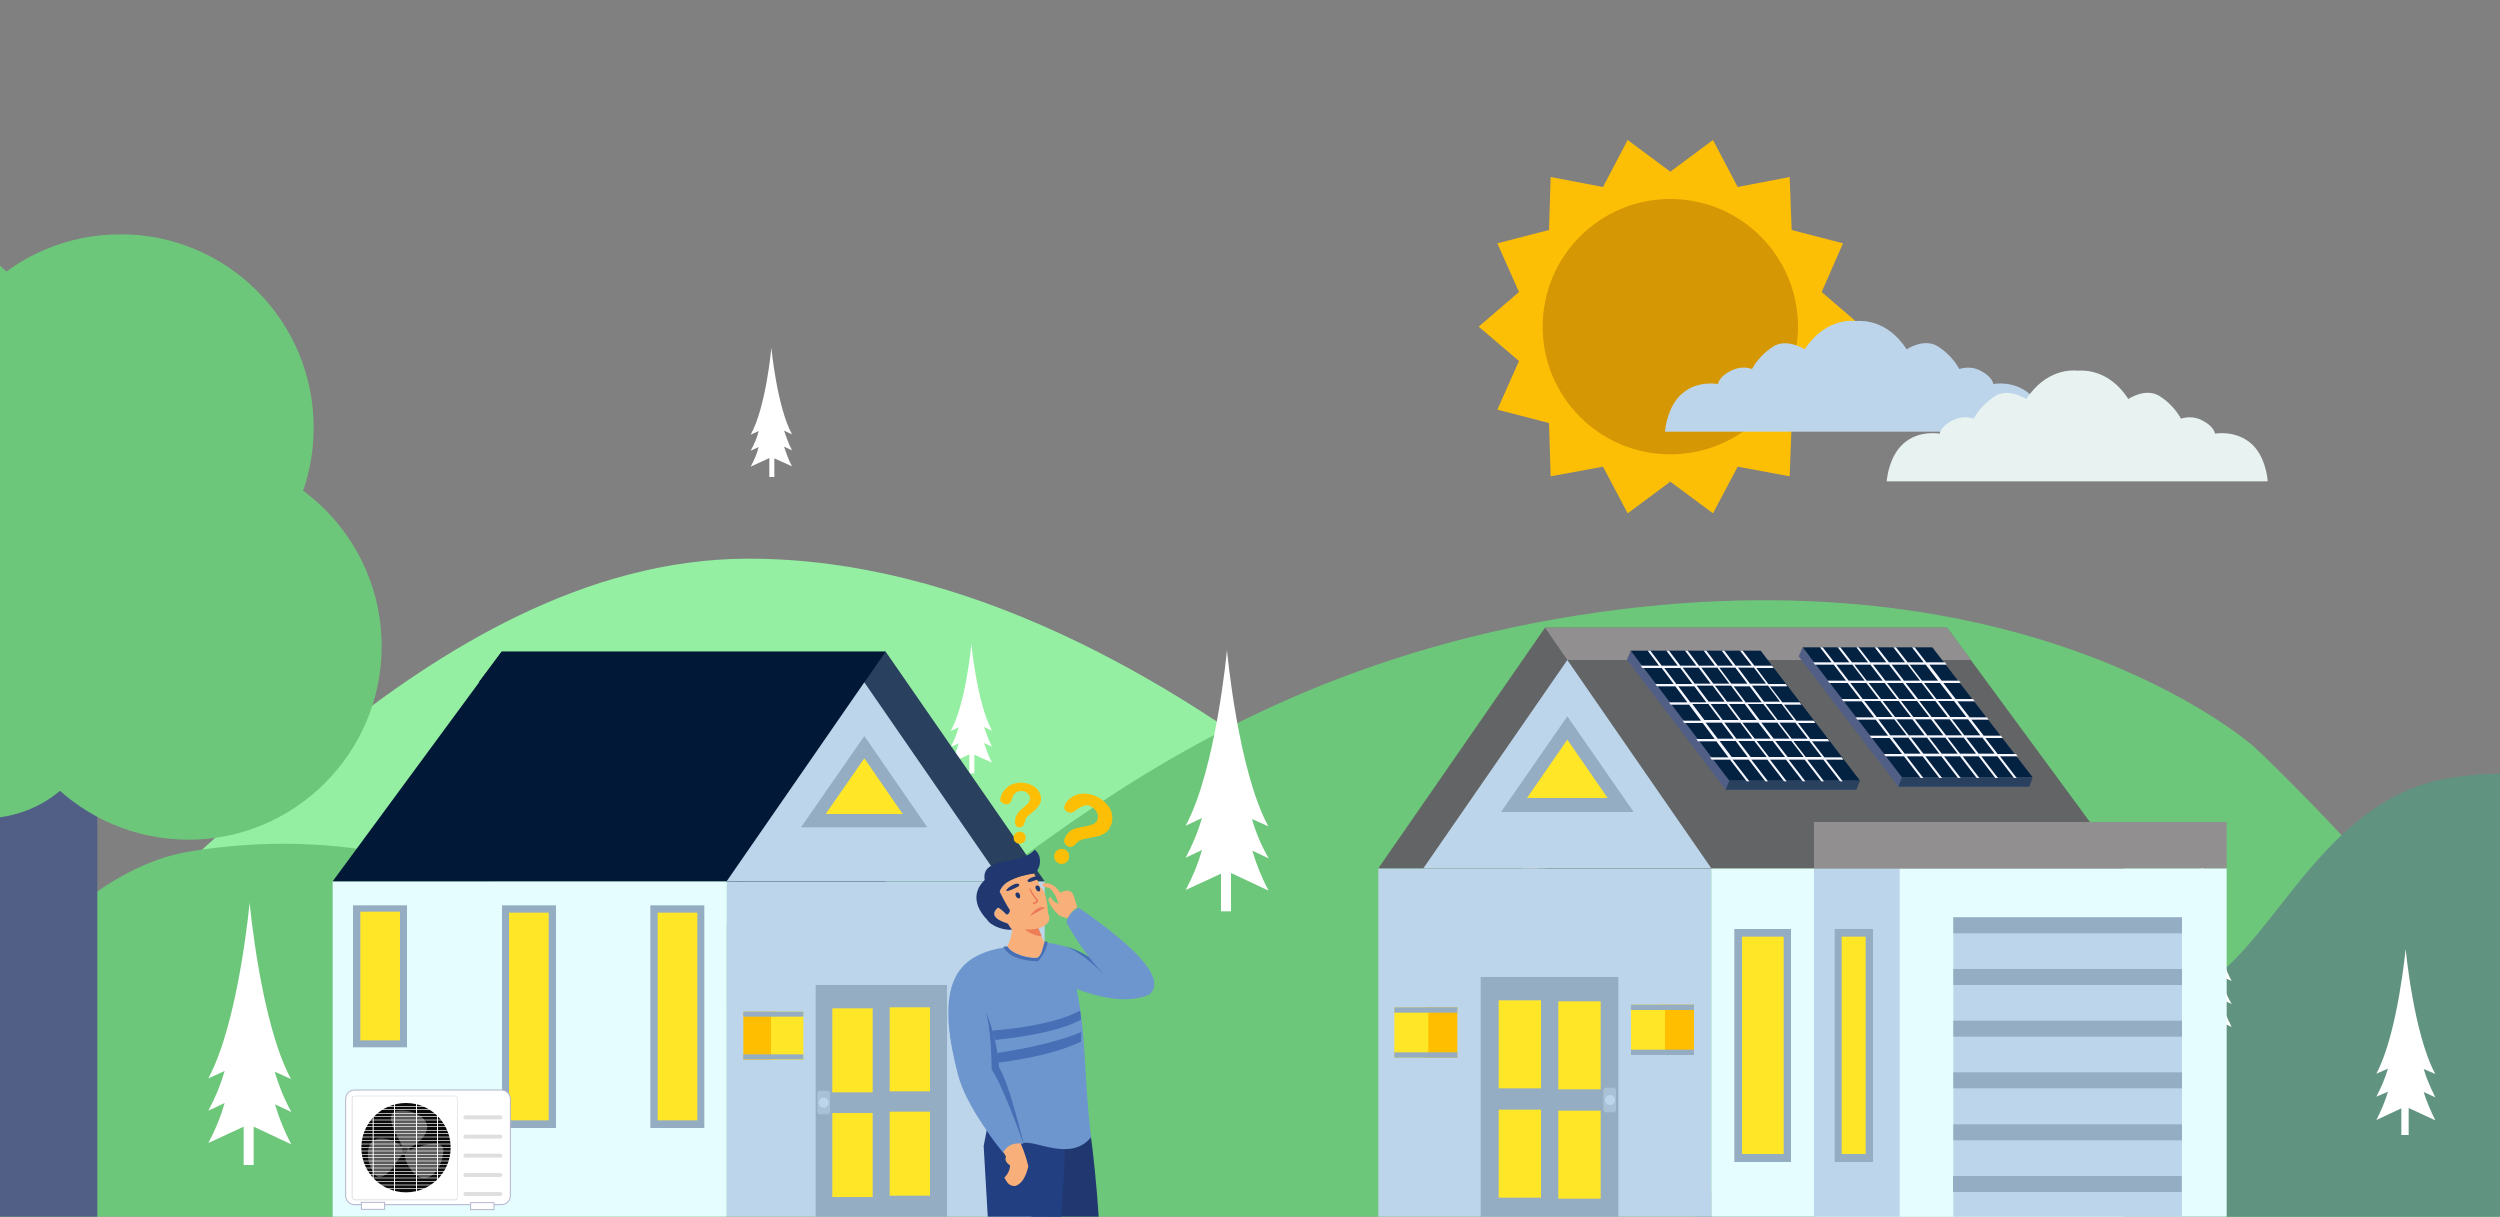 <?xml version="1.0" encoding="UTF-8"?> <svg xmlns="http://www.w3.org/2000/svg" xmlns:xlink="http://www.w3.org/1999/xlink" version="1.1" id="Layer_1" x="0px" y="0px" viewBox="58.7 1224.1 750 365" style="enable-background:new 58.7 1224.1 750 365;" xml:space="preserve"><rect x="58.7" y="1224.1" width="750" height="365" fill="#808080" stroke="none"/> <style type="text/css"> .st0{clip-path:url(#SVGID_2_);} .st1{fill:#95EFA2;} .st2{fill:#6DC77A;} .st3{fill:#FFFFFF;} .st4{fill:#619381;} .st5{fill:#515F86;} .st6{fill:#BDD5EA;} .st7{fill:#E5FDFF;} .st8{fill:#626466;} .st9{fill:#918F90;} .st10{fill:#95ADC2;} .st11{fill:#FFE728;} .st12{fill:#A9C1D6;} .st13{fill:#FFBF00;} .st14{fill:#032242;} .st15{fill:#29415E;} .st16{fill:#F7F7FF;} .st17{fill:#7CA695;} .st18{fill:#FDBF05;} .st19{fill:#D59704;} .st20{fill:#E7F2F1;} .st21{fill:#011936;} .st22{fill:#FFFFFF;stroke:#ADADC9;stroke-width:0.27;stroke-miterlimit:10;} .st23{fill:#0B0B0B;} .st24{fill:#5A5A5A;} .st25{fill:#353535;} .st26{fill:#DFDFDF;} .st27{fill:#F9AF79;} .st28{fill:#0E2952;} .st29{fill:#20386F;} .st30{fill:#223F81;} .st31{fill:#6D96CE;} .st32{fill:#466FB5;} .st33{fill:#ED7D57;} .st34{fill:#EB795B;} </style> <g> <defs> <rect id="SVGID_1_" x="58.6" y="1224.1" width="750.2" height="365"></rect> </defs> <clipPath id="SVGID_2_"> <use xlink:href="#SVGID_1_" style="overflow:visible;"></use> </clipPath> <g class="st0"> <g> <path class="st1" d="M-133.7,1535.5c0,0,74-28.5,116.7-40.2s83.6,10.5,105,7.3c21.4-3,97.7-110.8,195.2-110.9 c129.7-0.1,246.8,143.4,246.8,143.4L-133.7,1535.5z"></path> </g> <g> <path class="st2" d="M735,1448.2c0,0-70-62.8-209.5-38.4s-188.8,113.9-232.5,111s-92.8-54.9-177.1-41.3 c-43.7,7-75.4,68.1-99.1,87.6c-2.8,2.4-6.5,4-10.4,4.6c-3.5,0.6-7.1,0.3-10.5-0.6c-27.1-8-79.5-23.4-117.1,22.3h856.3l116.3-0.3 C805.2,1513.4,735,1448.2,735,1448.2z"></path> </g> <g> <g> <path class="st3" d="M434.3,1469.8l4.9,2.2c-9.1-16.7-12.4-52.8-12.4-52.8v-0.2c0,0-3.3,36-12.4,52.8l4.9-2.3 c-1.2,4.1-2.8,8-4.9,11.9l4.9-2.3c-1.2,4.2-2.8,8.1-4.9,12l10.6-4.9v11.3h3V1486l11.3,5.3c-2.1-3.9-3.7-7.9-4.9-12l4.9,2.3 C437.1,1477.8,435.4,1473.8,434.3,1469.8z"></path> </g> </g> <g> <g> <path class="st4" d="M1012.3,1590.1c0,0-20.3-42-59.4-53.3c-39.1-11.2-67.4-35.2-76-49.4c-8.4-14.2-38.8-36.4-82.2-30.1 s-56,60-83.1,65.5c-27.2,5.6-122.4,22.4-145,67.3H1012.3L1012.3,1590.1z"></path> </g> </g> <g> <g> <path class="st3" d="M141.1,1545.6l4.9,2.2c-9.1-16.7-12.4-52.8-12.4-52.8v-0.2c0,0-3.3,36-12.4,52.8l4.9-2.2 c-1.2,4.1-2.8,8-4.9,11.9l4.9-2.3c-1.2,4.2-2.8,8.1-4.9,12l10.6-4.9v11.5h3v-11.5l11.3,5.3c-2.1-3.9-3.7-7.9-4.9-12l4.9,2.3 C143.9,1553.7,142.3,1549.7,141.1,1545.6z"></path> </g> </g> <g> <g> <path class="st3" d="M785.8,1544.8l3.5,1.5c-6.5-11.9-8.9-37.5-8.9-37.5v-0.1c0,0-2.4,25.6-8.8,37.5l3.5-1.5 c-0.9,2.9-2.1,5.8-3.5,8.4l3.5-1.5c-0.9,3-2.1,5.8-3.5,8.5l7.5-3.5v8h2.2v-8.1l8,3.7c-1.4-2.8-2.6-5.6-3.5-8.5l3.5,1.6 C787.9,1550.5,786.7,1547.8,785.8,1544.8z"></path> </g> </g> <g> <g> <path class="st3" d="M724.7,1516.8l3.5,1.6c-6.5-11.9-8.8-37.5-8.8-37.5v-0.1c0,0-2.4,25.6-8.9,37.5l3.5-1.5 c-0.9,2.9-2.1,5.8-3.5,8.4l3.5-1.6c-0.9,3-2.1,5.8-3.5,8.5l7.5-3.5v8h2.2v-8.1l8,3.7c-1.4-2.8-2.6-5.6-3.5-8.5l3.5,1.6 C726.6,1522.6,725.5,1519.7,724.7,1516.8z"></path> </g> </g> <g> <g> <path class="st3" d="M625.6,1550.3l2.4,1.1c-4.5-8.2-6.2-26-6.2-26v-0.1c0,0-1.6,17.8-6.2,26l2.4-1.1c-0.6,2.1-1.4,4-2.4,5.9 l2.4-1.1c-0.6,2.1-1.4,4.1-2.4,5.9l5.3-2.4v5.6h1.5v-5.8l5.6,2.6c-1-1.9-1.8-3.9-2.4-5.9l2.4,1.1 C627,1554.2,626.2,1552.2,625.6,1550.3z"></path> </g> </g> <g> <g> <g> <rect id="XMLID_14_" x="56.9" y="1444.8" class="st5" width="31" height="147"></rect> <path id="XMLID_13_" class="st2" d="M152.8,1352.4c0-32.1-26.1-58.1-58-58c-32,0-58,26-58,58s26,58,58,58 C126.7,1410.5,152.8,1384.5,152.8,1352.4"></path> <path id="XMLID_12_" class="st2" d="M93.2,1386.6c0-32.1-26.1-58.1-58-58c-32,0-58,26-58,58c0,32,26,58,58,58 C67.2,1444.8,93.2,1418.8,93.2,1386.6"></path> <path id="XMLID_11_" class="st2" d="M173.2,1418c0-32.1-26.1-58.1-58-58c-32,0-58,26-58,58s26,58,58,58 C147,1476.1,173.2,1450.1,173.2,1418"></path> <path id="XMLID_10_" class="st2" d="M60.3,1438.6c0-19.7-15.9-35.7-35.7-35.7s-35.7,15.9-35.7,35.7c0,19.8,16,35.7,35.7,35.7 C44.4,1474.3,60.3,1458.2,60.3,1438.6"></path> <path id="XMLID_9_" class="st2" d="M89.6,1433.9c0-19.7-16-35.6-35.7-35.7c-19.8,0-35.7,16-35.7,35.7c0,19.8,16,35.7,35.7,35.7 C73.7,1469.6,89.6,1453.5,89.6,1433.9"></path> <path id="XMLID_8_" class="st2" d="M70.8,1330.6c0-19.7-15.9-35.7-35.7-35.7s-35.7,15.9-35.7,35.7s16,35.7,35.7,35.7 C54.9,1366.3,70.8,1350.3,70.8,1330.6"></path> </g> </g> </g> <g> <g> <path class="st3" d="M343.9,1448.2l2.4-1.1c-0.5,2.1-1.4,4-2.4,5.9l5.6-2.6v5.7h1.5v-5.6l5.3,2.4c-1-1.8-1.7-3.9-2.4-5.9 l2.4,1.1c-1-1.9-1.7-3.9-2.4-5.9l2.4,1.1c-4.5-8.2-6.2-26-6.2-26v0.1c0,0-1.6,17.8-6.2,26l2.4-1.1 C345.7,1444.3,345,1446.2,343.9,1448.2z"></path> </g> </g> </g> <g class="st0"> <g> <g> <path class="st3" d="M511.5,1500.7l2.4-1.1c-0.5,2.1-1.4,4-2.4,5.9l5.6-2.6v5.7h1.5v-5.6l5.3,2.4c-1-1.8-1.7-3.9-2.4-5.9 l2.4,1.1c-1-1.9-1.7-3.9-2.4-5.9l2.4,1.1c-4.5-8.2-6.2-26-6.2-26v0.1c0,0-1.6,17.8-6.2,26l2.4-1.1 C513.4,1496.8,512.6,1498.9,511.5,1500.7z"></path> </g> </g> <g> <g> <path class="st3" d="M671.3,1552.8l3.3-1.5c-0.9,2.8-1.9,5.6-3.3,8.1l7.7-3.6v7.8h2.1v-7.7l7.1,3.3c-1.4-2.6-2.5-5.4-3.3-8.1 l3.3,1.5c-1.3-2.7-2.4-5.4-3.2-8.1l3.2,1.5c-6.3-11.3-8.4-35.9-8.4-35.9v0.1c0,0-2.3,24.5-8.4,35.9l3.2-1.5 C673.6,1547.5,672.5,1550.2,671.3,1552.8z"></path> </g> </g> <rect x="472.2" y="1484.6" class="st6" width="99.9" height="106.5"></rect> <rect x="572.1" y="1484.6" class="st7" width="123.8" height="106.5"></rect> <rect x="602.9" y="1484.6" class="st7" width="123.8" height="106.5"></rect> <rect x="602.9" y="1484.6" class="st6" width="25.7" height="106.5"></rect> <polygon class="st8" points="695.9,1484.6 522.2,1484.6 522.2,1412.4 642.8,1412.4 "></polygon> <polygon class="st9" points="650,1422.1 642.8,1412.4 522.2,1412.4 522.2,1422.1 "></polygon> <polygon class="st8" points="522.2,1412.4 472.2,1484.6 572.1,1484.6 "></polygon> <polygon class="st6" points="485.7,1484.6 572.1,1484.6 528.9,1422.1 "></polygon> <polygon class="st10" points="509,1467.7 548.8,1467.7 528.9,1439 "></polygon> <polygon class="st11" points="516.8,1463.5 541,1463.5 528.9,1446 "></polygon> <rect x="602.9" y="1470.7" class="st9" width="123.8" height="13.9"></rect> <rect x="644.7" y="1499.3" class="st6" width="68.6" height="91.7"></rect> <rect x="644.7" y="1499.3" class="st10" width="68.6" height="4.8"></rect> <rect x="644.7" y="1514.8" class="st10" width="68.6" height="4.8"></rect> <rect x="644.7" y="1530.3" class="st10" width="68.6" height="4.8"></rect> <rect x="644.7" y="1545.8" class="st10" width="68.6" height="4.8"></rect> <rect x="644.7" y="1561.4" class="st10" width="68.6" height="4.8"></rect> <rect x="609.1" y="1502.8" class="st10" width="11.5" height="69.9"></rect> <rect x="611.2" y="1505.1" class="st11" width="7.2" height="65.2"></rect> <rect x="579" y="1502.8" class="st10" width="17" height="69.9"></rect> <rect x="581.3" y="1505.1" class="st11" width="12.5" height="65.2"></rect> <rect x="502.9" y="1517.2" class="st10" width="41.3" height="73.8"></rect> <rect x="508.3" y="1524.2" class="st11" width="12.7" height="26.4"></rect> <rect x="526.2" y="1524.5" class="st11" width="12.7" height="26.4"></rect> <rect x="508.3" y="1557" class="st11" width="12.7" height="26.4"></rect> <rect x="526.2" y="1557.3" class="st11" width="12.7" height="26.4"></rect> <path class="st12" d="M542.7,1557.8h-2.2c-0.5,0-0.8-0.4-0.8-0.8v-5.8c0-0.5,0.4-0.8,0.8-0.8h2.2c0.5,0,0.8,0.4,0.8,0.8v5.8 C543.6,1557.4,543.2,1557.8,542.7,1557.8"></path> <path class="st6" d="M543.2,1554.1c0,0.9-0.7,1.5-1.5,1.5c-0.9,0-1.5-0.7-1.5-1.5c0-0.9,0.7-1.5,1.5-1.5 S543.2,1553.2,543.2,1554.1"></path> <rect x="485.7" y="1526.3" class="st13" width="10.2" height="15.1"></rect> <rect x="477" y="1526.3" class="st11" width="10.2" height="15.1"></rect> <rect x="477" y="1526.3" class="st10" width="18.9" height="1.6"></rect> <rect x="477" y="1539.8" class="st10" width="18.9" height="1.6"></rect> <rect x="556.7" y="1525.5" class="st13" width="10.2" height="15.1"></rect> <rect x="548" y="1525.5" class="st11" width="10.2" height="15.1"></rect> <rect x="548" y="1525.5" class="st10" width="18.9" height="1.6"></rect> <rect x="548" y="1539" class="st10" width="18.9" height="1.6"></rect> <rect x="644.6" y="1576.9" class="st10" width="68.6" height="4.8"></rect> </g> <g class="st0"> <g id="Panel_3_"> <polygon class="st5" points="547.9,1419.3 550,1422 585.8,1422 615.6,1461 576.4,1461 546.8,1422 "></polygon> <polygon class="st14" points="577.5,1458.3 616.7,1458.3 586.9,1419.3 547.9,1419.3 "></polygon> <polygon class="st15" points="616.7,1458.3 615.6,1461 576.4,1461 577.5,1458.3 "></polygon> <path class="st16" d="M557.2,1424.5l3.6,4.8h-5.5l0.5,0.7h5.5l3.6,4.8h-5.5l0.5,0.7h5.5l3.6,4.8h-5.5l0.5,0.7h5.5l3.6,4.8h-5.5 l0.5,0.7h5.5l3.6,4.8h-5.5l0.5,0.7h5.5l5,6.5h0.8l-5-6.5h4.8l5,6.5h0.8l-5-6.5h4.8l5,6.5h0.8l-5-6.5h4.8l5,6.5h0.8l-5-6.5h4.8 l5,6.5h0.8l-5-6.5h4.8l5,6.5h0.8l-5-6.5h5.2l-0.5-0.7H606l-3.7-4.8h5.2l-0.5-0.7h-5.2l-3.7-4.8h5.2l-0.5-0.7h-5.2l-3.7-4.8h5.2 l-0.5-0.7h-5.2l-3.7-4.8h5.2l-0.5-0.7h-5.2l-3.6-4.8h5.2l-0.5-0.7H585l-3.5-4.5h-0.8l3.5,4.5h-4.8l-3.4-4.5h-0.8l3.4,4.5H574 l-3.4-4.5h-0.8l3.4,4.5h-4.8l-3.4-4.5h-0.8l3.4,4.5h-4.8l-3.4-4.5h-0.8l3.4,4.5h-4.8l-3.4-4.5H553l3.4,4.5h-5.5l0.5,0.7H557.2z M571.9,1429.2h-4.8l-3.6-4.8h4.8L571.9,1429.2z M576.8,1434.6l-3.6-4.8h4.8l3.6,4.8H576.8z M582.1,1435.3l3.6,4.8H581l-3.6-4.8 H582.1z M578.8,1430h4.8l3.6,4.8h-4.8L578.8,1430z M587.7,1435.3l3.7,4.8h-4.8l-3.6-4.8H587.7z M591.9,1440.9l3.7,4.8h-4.8 l-3.7-4.8H591.9z M589.9,1445.7h-4.8l-3.7-4.8h4.8L589.9,1445.7z M584.4,1445.7h-4.8l-3.6-4.8h4.8L584.4,1445.7z M575.5,1440.1 l-3.6-4.8h4.8l3.6,4.8H575.5z M571.3,1434.6l-3.6-4.8h4.8l3.6,4.8H571.3z M577.5,1429.2h-4.8l-3.6-4.8h4.8L577.5,1429.2z M582.9,1429.2h-4.8l-3.6-4.8h4.8L582.9,1429.2z M588.5,1429.2h-4.8l-3.6-4.8h4.8L588.5,1429.2z M592.7,1434.6h-4.8l-3.6-4.8h4.8 L592.7,1434.6z M596.8,1440.1H592l-3.6-4.8h4.8L596.8,1440.1z M601,1445.7h-4.8l-3.7-4.8h4.8L601,1445.7z M596.7,1446.4h4.8 l3.7,4.8h-4.8L596.7,1446.4z M591.3,1446.4h4.8l3.7,4.8H595L591.3,1446.4z M585.7,1446.4h4.8l3.7,4.8h-4.8L585.7,1446.4z M580.2,1446.4h4.8l3.7,4.8h-4.8L580.2,1446.4z M574.6,1446.4h4.8l3.6,4.8h-4.8L574.6,1446.4z M570.4,1440.9h4.8l3.6,4.8H574 L570.4,1440.9z M566.4,1435.3h4.8l3.6,4.8H570L566.4,1435.3z M562.2,1430h4.8l3.6,4.8h-4.8L562.2,1430z M558,1424.5h4.8l3.6,4.8 h-4.8L558,1424.5z"></path> </g> <g id="Panel-2_3_"> <polygon class="st5" points="599.5,1418.3 601.6,1421 637.3,1421 667.5,1460.1 628.2,1460.1 598.3,1421 "></polygon> <polygon class="st14" points="629.3,1457.3 668.5,1457.3 638.4,1418.3 599.5,1418.3 "></polygon> <polygon class="st15" points="668.5,1457.3 667.5,1460.1 628.2,1460.1 629.3,1457.3 "></polygon> <path class="st16" d="M608.8,1423.5l3.7,4.8H607l0.5,0.7h5.5l3.7,4.8h-5.5l0.5,0.7h5.5l3.7,4.8h-5.5l0.5,0.7h5.5l3.7,4.8h-5.5 l0.5,0.7h5.5l3.7,4.8h-5.4l0.5,0.7h5.5l5,6.5h0.8l-5-6.5h4.8l5,6.5h0.8l-5-6.5h4.8l5,6.5h0.8l-5-6.5h4.8l5,6.5h0.8l-5-6.5h4.8 l5,6.5h0.8l-5-6.5h4.8l5,6.5h0.8l-5-6.5h5.3l-0.5-0.7H658l-3.7-4.8h5.2l-0.5-0.7h-5.2l-3.7-4.8h5.2l-0.5-0.7h-5.2l-3.7-4.8h5.2 l-0.5-0.7h-5.2l-3.7-4.8h5.2l-0.5-0.7h-5.2l-3.7-4.8h5.2l-0.5-0.7h-5.6l-3.5-4.5h-0.8l3.5,4.5H631l-3.5-4.5h-0.8l3.5,4.5h-4.8 l-3.5-4.5h-0.8l3.5,4.5h-4.8l-3.5-4.5h-0.7l3.5,4.5h-4.8l-3.5-4.5H610l3.5,4.5H609l-3.5-4.5h-0.8l3.5,4.5h-5.5l0.5,0.7H608.8z M623.5,1428.3h-4.8l-3.7-4.8h4.8L623.5,1428.3z M628.5,1433.8l-3.7-4.8h4.8l3.7,4.8H628.5z M633.8,1434.4l3.7,4.8h-4.8l-3.7-4.8 H633.8z M630.4,1429h4.8l3.7,4.8h-4.8L630.4,1429z M639.3,1434.4l3.7,4.8h-4.8l-3.7-4.8H639.3z M643.6,1439.9l3.7,4.8h-4.8 l-3.7-4.8H643.6z M641.7,1444.7h-4.8l-3.7-4.8h4.8L641.7,1444.7z M636.1,1444.7h-4.8l-3.7-4.8h4.8L636.1,1444.7z M627.2,1439.2 l-3.7-4.8h4.8l3.7,4.8H627.2z M623,1433.8l-3.7-4.8h4.8l3.7,4.8H623z M629.1,1428.3h-4.8l-3.7-4.8h4.8L629.1,1428.3z M634.7,1428.3h-4.8l-3.7-4.8h4.8L634.7,1428.3z M640.1,1428.3h-4.8l-3.7-4.8h4.8L640.1,1428.3z M644.4,1433.8h-4.8l-3.7-4.8h4.8 L644.4,1433.8z M648.6,1439.2h-4.8l-3.7-4.8h4.8L648.6,1439.2z M652.8,1444.7H648l-3.7-4.8h4.8L652.8,1444.7z M648.6,1445.4h4.8 l3.7,4.8h-4.8L648.6,1445.4z M643,1445.4h4.8l3.7,4.8h-4.8L643,1445.4z M637.5,1445.4h4.8l3.7,4.8h-4.8L637.5,1445.4z M632,1445.4h4.8l3.7,4.8h-4.8L632,1445.4z M626.4,1445.4h4.8l3.7,4.8h-4.8L626.4,1445.4z M622.2,1439.9h4.8l3.7,4.8h-4.9 L622.2,1439.9z M618,1434.4h4.8l3.7,4.8h-4.8L618,1434.4z M613.8,1429h4.8l3.7,4.8h-4.8L613.8,1429z M609.6,1423.5h4.8l3.7,4.8 h-4.8L609.6,1423.5z"></path> </g> </g> <g class="st0"> <g> <path class="st3" d="M283.9,1359.3l2.4-1.1c-0.5,2.1-1.4,4-2.4,5.9l5.6-2.6v5.7h1.5v-5.6l5.3,2.4c-1-1.8-1.7-3.9-2.4-5.9l2.4,1.1 c-1-1.9-1.7-3.9-2.4-5.9l2.4,1.1c-4.5-8.2-6.2-26-6.2-26v0.1c0,0-1.6,17.8-6.2,26l2.4-1.1C285.9,1355.3,285,1357.3,283.9,1359.3z "></path> </g> </g> <g class="st0"> <path class="st17" d="M272.3,1519.8l3.3-1.5c-0.9,2.8-1.9,5.6-3.3,8.1l7.7-3.6v7.8h2.1v-7.7l7.1,3.3c-1.4-2.6-2.5-5.4-3.3-8.1 l3.3,1.5c-1.3-2.7-2.4-5.4-3.2-8.1l3.2,1.5c-6.3-11.3-8.4-35.9-8.4-35.9v0.1c0,0-2.3,24.5-8.4,35.9l3.2-1.5 C274.7,1514.4,273.6,1517.1,272.3,1519.8z"></path> </g> <g class="st0"> <g> <polygon class="st18" points="617.3,1322.1 605.2,1332.4 611.6,1347 596.2,1351 595.6,1367 580,1364.1 572.6,1378.1 559.8,1368.6 547,1378.1 539.6,1364.1 523.9,1367 523.4,1351 507.9,1347 514.4,1332.4 502.3,1322.1 514.4,1311.7 507.9,1297.1 523.4,1293.1 523.9,1277.2 539.6,1280.2 547,1266.1 559.8,1275.6 572.6,1266.1 580,1280.2 595.6,1277.2 596.2,1293.1 611.6,1297.1 605.2,1311.7 "></polygon> </g> <g> <circle class="st19" cx="559.8" cy="1322.1" r="38.3"></circle> </g> <g> <path class="st6" d="M672.6,1353.6c-0.1-1.9-1-7.8-5-11.3c-4.8-4.2-10.9-3-10.9-3s-0.2-2.1-3.7-3.9c-1.9-1.1-4.3-1.3-6.5-0.6 c-1.5-2.7-3.7-5-6.3-6.7c-4.2-2.8-9.5,0.8-9.5,0.8c-5.9-9.1-13.7-8.6-15.3-8.5c-1.6-0.2-9.4-0.5-15.3,8.5c0,0-5.4-3.5-9.5-0.8 c-2.6,1.7-4.8,4-6.3,6.7c-2.2-0.8-4.5-0.4-6.5,0.6c-3.5,1.8-3.7,3.9-3.7,3.9s-6.3-1.2-10.9,3c-4,3.6-4.8,9.4-5,11.3H672.6z"></path> </g> <g> <g> <path class="st20" d="M739,1368.5c-0.1-1.9-1-7.8-4.9-11.3c-4.8-4.2-10.9-3-10.9-3s-0.2-2.1-3.7-3.9c-1.9-1.1-4.3-1.3-6.5-0.6 c-1.5-2.7-3.7-5-6.3-6.7c-4.2-2.8-9.5,0.8-9.5,0.8c-5.9-9.1-13.7-8.6-15.3-8.5c-1.6-0.2-9.4-0.5-15.3,8.5c0,0-5.4-3.5-9.5-0.8 c-2.6,1.7-4.8,4-6.3,6.7c-2.2-0.8-4.5-0.4-6.5,0.6c-3.5,1.8-3.7,3.9-3.7,3.9s-6.3-1.2-10.9,3c-4,3.6-4.8,9.4-5,11.3H739z"></path> </g> </g> </g> <g class="st0"> <g> <rect x="276.7" y="1488.5" class="st6" width="95.4" height="101.7"></rect> <rect x="158.5" y="1488.5" class="st7" width="118.2" height="101.7"></rect> <polygon class="st21" points="209.2,1419.6 324.4,1419.6 324.4,1488.5 158.5,1488.5 "></polygon> <polygon class="st21" points="324.4,1428.8 324.4,1419.6 209.2,1419.6 202.3,1428.8 "></polygon> <polygon class="st15" points="276.7,1488.5 372.1,1488.5 324.4,1419.6 "></polygon> <polygon class="st6" points="318,1428.8 276.7,1488.5 359.2,1488.5 "></polygon> <polygon class="st10" points="318,1444.9 299,1472.3 336.9,1472.3 "></polygon> <polygon class="st11" points="318,1451.6 306.4,1468.3 329.5,1468.3 "></polygon> <rect x="253.8" y="1495.7" class="st10" width="16.2" height="66.8"></rect> <rect x="256" y="1497.9" class="st11" width="11.9" height="62.3"></rect> <g> <rect x="164.6" y="1495.7" class="st10" width="16.2" height="42.6"></rect> <rect x="166.8" y="1497.6" class="st11" width="11.9" height="38.6"></rect> </g> <rect x="209.3" y="1495.7" class="st10" width="16.2" height="66.8"></rect> <rect x="211.4" y="1497.9" class="st11" width="11.9" height="62.3"></rect> <rect x="303.4" y="1519.6" class="st10" width="39.4" height="70.5"></rect> <rect x="325.6" y="1526.3" class="st11" width="12.1" height="25.2"></rect> <rect x="308.4" y="1526.6" class="st11" width="12.1" height="25.2"></rect> <rect x="325.6" y="1557.6" class="st11" width="12.1" height="25.2"></rect> <rect x="308.4" y="1558" class="st11" width="12.1" height="25.2"></rect> <path class="st12" d="M307.7,1552.1v5.5c0,0.4-0.3,0.8-0.8,0.8h-2.2c-0.4,0-0.8-0.3-0.8-0.8v-5.5c0-0.4,0.3-0.8,0.8-0.8h2.2 C307.4,1551.4,307.7,1551.7,307.7,1552.1z"></path> <circle class="st6" cx="305.8" cy="1554.9" r="1.5"></circle> <rect x="349.5" y="1528.3" class="st13" width="9.7" height="14.4"></rect> <rect x="357.8" y="1528.3" class="st11" width="9.7" height="14.4"></rect> <rect x="349.5" y="1528.3" class="st10" width="18" height="1.5"></rect> <rect x="349.5" y="1541.2" class="st10" width="18" height="1.5"></rect> <rect x="281.7" y="1527.6" class="st13" width="9.7" height="14.4"></rect> <rect x="290" y="1527.6" class="st11" width="9.7" height="14.4"></rect> <rect x="281.7" y="1527.6" class="st10" width="18" height="1.5"></rect> <rect x="281.7" y="1540.4" class="st10" width="18" height="1.5"></rect> </g> <g> <path class="st22" d="M211.8,1582.8c0,1.5-1.2,2.7-2.7,2.7h-44c-1.5,0-2.7-1.2-2.7-2.7v-29c0-1.5,1.2-2.7,2.7-2.7h44 c1.5,0,2.7,1.2,2.7,2.7V1582.8z"></path> <circle class="st23" cx="180.5" cy="1568.4" r="13.4"></circle> <g> <path class="st24" d="M179.5,1568.1c0,0-1.1-2.1-2.1-4s-2.7-6.2,0.3-6.7s7.3,0.5,8.8,3.4c1.5,2.8-2.2,6.5-4.6,7.4 C179.6,1569.2,179.5,1568.1,179.5,1568.1z"></path> <path class="st24" d="M180.9,1569.3c0,0,2.2-0.7,4.3-1.4c2.1-0.7,6.6-1.6,6.5,1.4c-0.1,3.1-1.7,7.1-4.8,8.1 c-3,1-6.1-3.3-6.6-5.8C179.8,1569.1,180.9,1569.3,180.9,1569.3z"></path> <path class="st24" d="M179.7,1569.9c0,0-1.4,1.9-2.6,3.7c-1.2,1.8-4.3,5.2-6.1,2.7c-1.8-2.5-2.8-6.8-1-9.3 c1.8-2.6,6.8-1,8.7,0.7C180.6,1569.4,179.7,1569.9,179.7,1569.9z"></path> <circle class="st24" cx="180.1" cy="1569" r="1.5"></circle> <circle class="st25" cx="180.1" cy="1569" r="0.9"></circle> </g> <path class="st26" d="M195.2,1584.2h-30c-0.5,0-1-0.5-1-1v-29.6c0-0.2,0.1-0.5,0.3-0.6c0.2-0.1,0.4-0.2,0.7-0.2h30 c0.5,0,0.8,0.3,0.8,0.8v29.6c0,0.2-0.1,0.5-0.2,0.7C195.7,1584.1,195.5,1584.2,195.2,1584.2z M165.2,1553c-0.4,0-0.7,0.2-0.7,0.6 v29.6c0,0.4,0.4,0.7,0.7,0.7h30c0.4,0,0.6-0.4,0.6-0.7v-29.6c0-0.4-0.2-0.6-0.6-0.6H165.2z"></path> <rect x="170.5" y="1556.7" class="st3" width="0.3" height="22.3"></rect> <rect x="176.9" y="1554.6" class="st3" width="0.3" height="27.6"></rect> <rect x="183.5" y="1554.6" class="st3" width="0.3" height="27.7"></rect> <rect x="189.8" y="1557.3" class="st3" width="0.3" height="22.2"></rect> <rect x="170" y="1555.9" class="st3" width="20.6" height="0.2"></rect> <rect x="170" y="1556.9" class="st3" width="20.6" height="0.2"></rect> <rect x="170" y="1558" class="st3" width="20.6" height="0.2"></rect> <rect x="170" y="1559" class="st3" width="20.6" height="0.2"></rect> <rect x="167.9" y="1560" class="st3" width="24.8" height="0.2"></rect> <rect x="167.9" y="1561" class="st3" width="24.8" height="0.2"></rect> <rect x="165.8" y="1562" class="st3" width="28.9" height="0.2"></rect> <rect x="165.8" y="1563.1" class="st3" width="28.9" height="0.2"></rect> <rect x="165.8" y="1564.1" class="st3" width="28.9" height="0.2"></rect> <rect x="165.8" y="1565.1" class="st3" width="28.9" height="0.2"></rect> <rect x="169.6" y="1580.5" class="st3" width="20.6" height="0.2"></rect> <rect x="169.6" y="1579.5" class="st3" width="20.6" height="0.2"></rect> <rect x="169.6" y="1578.5" class="st3" width="20.6" height="0.2"></rect> <rect x="169.6" y="1577.4" class="st3" width="20.6" height="0.2"></rect> <rect x="167.5" y="1576.4" class="st3" width="24.8" height="0.2"></rect> <rect x="167.5" y="1575.4" class="st3" width="24.8" height="0.2"></rect> <rect x="165.5" y="1574.4" class="st3" width="28.9" height="0.2"></rect> <rect x="165.5" y="1573.4" class="st3" width="28.9" height="0.2"></rect> <rect x="165.5" y="1572.3" class="st3" width="28.9" height="0.2"></rect> <rect x="165.5" y="1571.3" class="st3" width="28.9" height="0.2"></rect> <rect x="166" y="1568.3" class="st3" width="28.9" height="0.2"></rect> <rect x="166" y="1569.3" class="st3" width="28.9" height="0.2"></rect> <rect x="166" y="1570.4" class="st3" width="28.9" height="0.2"></rect> <rect x="165.5" y="1566.2" class="st3" width="28.9" height="0.2"></rect> <rect x="165.5" y="1567.2" class="st3" width="28.9" height="0.2"></rect> <rect x="167.1" y="1584.8" class="st22" width="7" height="2.1"></rect> <rect x="199.9" y="1584.9" class="st22" width="7" height="2.1"></rect> <path class="st26" d="M209.4,1559.3c0,0.3-0.3,0.6-0.6,0.6h-10.5c-0.3,0-0.6-0.3-0.6-0.6l0,0c0-0.3,0.3-0.6,0.6-0.6h10.5 C209.2,1558.8,209.4,1559,209.4,1559.3L209.4,1559.3z"></path> <path class="st26" d="M209.4,1565.1c0,0.3-0.3,0.6-0.6,0.6h-10.5c-0.3,0-0.6-0.3-0.6-0.6l0,0c0-0.3,0.3-0.6,0.6-0.6h10.5 C209.2,1564.5,209.4,1564.8,209.4,1565.1L209.4,1565.1z"></path> <path class="st26" d="M209.4,1570.8c0,0.3-0.3,0.6-0.6,0.6h-10.5c-0.3,0-0.6-0.3-0.6-0.6l0,0c0-0.3,0.3-0.6,0.6-0.6h10.5 C209.2,1570.3,209.4,1570.5,209.4,1570.8L209.4,1570.8z"></path> <path class="st26" d="M209.4,1576.6c0,0.3-0.3,0.6-0.6,0.6h-10.5c-0.3,0-0.6-0.3-0.6-0.6l0,0c0-0.3,0.3-0.6,0.6-0.6h10.5 C209.2,1576,209.4,1576.3,209.4,1576.6L209.4,1576.6z"></path> <path class="st26" d="M209.4,1582.3c0,0.3-0.3,0.6-0.6,0.6h-10.5c-0.3,0-0.6-0.3-0.6-0.6l0,0c0-0.3,0.3-0.6,0.6-0.6h10.5 C209.2,1581.8,209.4,1582,209.4,1582.3L209.4,1582.3z"></path> </g> </g> <g class="st0"> <g> <g> <g> <path class="st27" d="M343.5,1654.3l-3.3,7.8c-0.1,0.9-0.7,3-0.7,3.8c0.1,2.9,13.6-2.9,10.4-4c-0.3-0.1-1.2-1-1.3-2.1 c-0.1-1.6,1-3.5,1-3.5L343.5,1654.3z"></path> </g> </g> <g> <g> <path class="st28" d="M338.9,1667c0,0,0.3-4.4,1.3-5s3,1.4,4.6,1.2c1.6-0.3,5-1.6,5-1.6c6.1,2,10.7,3.1,9.8,4.8L338.9,1667z"></path> </g> </g> <g> <g> <path class="st27" d="M364.5,1656.1l-1.8,5.5c-0.1,0.9-0.7,3-0.7,3.8c0.1,2.9,13.6-2.9,10.4-4c-0.3-0.1-1.2-1-1.3-2.1 c-0.1-1.6,1-3.5,1-3.5L364.5,1656.1z"></path> </g> </g> <g> <g> <path class="st29" d="M380.8,1553.1l5.2,12.1c0,0,3.9,29.1,2.5,46.6c-0.7,7.3-16.6,46.7-16.6,46.7l-8.5-0.9l7.7-45.9l-2.1-18.1 l-6.7-34.8L380.8,1553.1z"></path> </g> </g> <g> <g> <path class="st30" d="M374.9,1554.7l3.3,12.7c0,0-0.5,29.3-4.7,46.4c-1.7,7.2-23.6,44-23.6,44l-8.2-2.1l14.6-44.5l-2.5-43.3 l2-10.3L374.9,1554.7z"></path> </g> </g> <g> <g> <path class="st28" d="M361.2,1666.4c0,0,0.3-4.3,1.4-5c1.2-0.5,3.3,1.3,5,1c1.6-0.3,4.8-1.2,4.8-1.2c6.5,2,12,2.7,11.1,4.6 L361.2,1666.4z"></path> </g> </g> <g> <g> <path class="st27" d="M376.8,1491.9c4.2-2,3.9,1.3,5.1,4.4c-1.6,1-2.3,2-2.7,3.5c-1.3-0.8-2.2-0.4-3.3-1.6 c-1.6-1.6-3.7-4.6-2-5c0.7,1.3,1.4,1.6,2.3,2.1c-0.1-0.7-0.4-1.4-0.7-2.1c-0.4-0.9-1-1.8-2-2.7c-1.7-0.3-2.3-0.7-2.1-1.3 C373.4,1488.7,375.2,1489.6,376.8,1491.9z"></path> </g> </g> <g> <g> <path class="st31" d="M381.7,1520.8c3.1,16,1.8,21.8,4.3,44.5c-6.3,7.6-17,0.4-20.7,1.8c-1.7,0.1-4.2,0.4-5.6,2.9 c-2-2.5-3.7-4.7-5.1-6.9c-4.7-6.8-7.3-12.1-8.5-16.6c-6.9-26.6-1.3-36.1,14.9-38.3c1.3,2.6,7.4,3.7,9.1,3.4 c1.2-0.8,1.6-2.7,2.3-4.7c5.1,0.4,10.3,2.6,13.2,4.6c-2.7-3.5-5.1-7.2-7-10.7c0.3-1.7,1.6-3.3,3.7-4.4c18.8,13,26,21.7,21.3,26 C398.3,1524.8,391,1524.3,381.7,1520.8z"></path> </g> </g> <g> <g> <path class="st32" d="M365.3,1566.9c-2-5.5-6.4-17.9-9.5-22.2c0.5-5-0.1-11-1.2-16.7c1.7,4.2,3.4,9.9,3.8,16.3 c2.7,4.4,5.5,15.5,7.3,22.4C365.2,1566.8,365.8,1566.9,365.3,1566.9L365.3,1566.9z M389.9,1516.4c-4-3.9-7.8-6.8-11.5-8.5 c2.7,0.9,5.3,2.1,7,3.3C386.8,1513.1,388.4,1514.8,389.9,1516.4z"></path> </g> </g> <g> <g> <path class="st27" d="M370,1511.4c-1.7,0.4-7.7-0.8-9.1-3.4c0.9-1.8,1.4-3.9,1.4-5c-0.4-0.5-0.8-1-1.2-1.8 c-4.2-1.3-5.1-2.9-3-4.8c0.7,0.1,1.4,0.8,2.6,2.1c0.7-0.3,0.9-0.7,1-1.3c-1.4-2.2-2.5-4.2-3.1-5.6c0.9-3,4.8-4.6,10.3-5.5 c0.7,1.3,1.3,2.7,2,4.3c1.2,0.5,2,3.8,2.2,7.7c1,2,0.1,3.5-2.9,4.6c0.3,0.9,1.2,3.4,2,4C371.5,1508.6,371.2,1510.6,370,1511.4z "></path> </g> </g> <g> <g> <path class="st29" d="M368.9,1486.1c-5.5,0.9-9.3,2.5-10.3,5.5c0.7,1.4,1.7,3.4,3.1,5.6c-0.1,0.7-0.5,1.2-1,1.3 c-1.2-1.2-2.1-2-2.6-2.1c-2.2,1.8-1.2,3.5,3,4.8c0.4,0.8,0.8,1.3,1.2,1.8c-3.3,0.3-6.8-1.7-7.4-2.9c-5.7-6-2.6-10.3-0.8-12 c-1.2-7.3,11-4.2,15-9.1C371.9,1481.2,370.5,1485.5,368.9,1486.1z"></path> </g> </g> <g> <g> <path class="st33" d="M366.1,1502.9c1,0.1,2.9,0,4.2-0.3c0.1,0.5,0.5,1.4,0.9,2.3C369.7,1505.1,367,1503.8,366.1,1502.9z"></path> </g> </g> <g> <g> <path class="st32" d="M358.2,1542.9c10.7-1.4,18.9-3.5,24.8-6.3c0-0.9,0.1-1.8,0.1-2.9c-5.9,2.5-14.2,4.6-25.2,6.3 C358.1,1541.1,358.1,1542,358.2,1542.9z"></path> </g> </g> <g> <g> <path class="st32" d="M357.2,1536.1c12.3-1.3,20.9-3.4,25.8-6.1c0-0.8-0.1-1.7-0.3-2.7c-5.6,3-14.5,5-26.3,6 C356.7,1534.2,356.9,1535.1,357.2,1536.1L357.2,1536.1z M370,1511.4c-1.7,0.4-7.7-0.8-9.1-3.4c-0.4,0-0.8,0.1-1.2,0.1 c1.3,2.7,4.8,4.2,10.4,4.4c1.4-1.6,2.5-3.5,2.9-5.9c-0.3,0-0.5,0-0.9-0.1C371.5,1508.6,371.2,1510.6,370,1511.4z"></path> </g> </g> <g> <g> <path class="st34" d="M367.9,1498.8c1.6-0.9,2.5-1.4,4-2.2c0.7-0.3-1.6-1.3-4.2,2.2C367.8,1498.8,367.8,1498.8,367.9,1498.8z"></path> </g> </g> <g> <g> <path class="st29" d="M363.7,1489.2c0.9-0.1,1,0.5,0.4,0.9C357.7,1493.4,361.6,1489.4,363.7,1489.2z"></path> </g> </g> <g> <g> <path class="st29" d="M367.4,1487.8c-0.8,0.5-0.4,1,0.3,0.9C374.5,1486.7,369.2,1486.4,367.4,1487.8z"></path> </g> </g> <g> <g> <path class="st34" d="M368.9,1495.4L368.9,1495.4c0.8-0.4,1.2-0.5,1.2-0.9c0.1-0.3-0.1-0.5-0.5-1s-1-1.3-1.7-2.7 c0-0.1-0.1-0.1-0.3-0.1c-0.1,0-0.1,0.1-0.1,0.3c0.7,1.4,1.3,2.2,1.7,2.7c0.3,0.3,0.4,0.5,0.4,0.7c0,0.1-0.5,0.4-0.9,0.5 c-0.1,0-0.1,0.1-0.1,0.3C368.7,1495.3,368.8,1495.4,368.9,1495.4z"></path> </g> </g> <g> <g> <path class="st29" d="M370.5,1491.5c0.5-0.1,0.3-2.1-0.9-1.7C368.9,1490,369.7,1491.8,370.5,1491.5z"></path> </g> </g> <g> <g> <path class="st29" d="M364.5,1493.6c0.5-0.1,0.3-2.1-0.9-1.7C362.9,1492.2,363.7,1493.9,364.5,1493.6z"></path> </g> </g> <g> <g> <path class="st31" d="M355,1530h-11.7c0.3,4.6,1.2,9.9,2.9,16.3c1.2,4.6,3.8,9.8,8.5,16.6c0.1,0.1,0.1,0.3,0.3,0.4 c1.4,2.1,3.1,4.2,5,6.5l0.1-0.1l0,0c1.2-1.8,2.3-2.3,3.7-2.5c0.1,0,0.4,0,0.5,0c0.4,0,0.7,0,1,0c0.1,0,0.3,0,0.4,0 c-0.7-2-1.7-5-3-8.1c-0.3-0.7-0.5-1.4-0.8-2.1c-2-4.8-4-9.7-5.7-12C356.2,1540.4,355.8,1535.1,355,1530z"></path> </g> </g> <g> <g> <path class="st27" d="M364.9,1567.1c1,2.3,1.8,4.7,2.3,6.9c-0.8,3.4-2.1,5.3-3.9,5.9c-2.1,0.1-2.6-1.4-3.3-2.5 c1-1,1.7-2.3,1.7-3.7c-1.2-0.8-1.6-1.7-1.2-2.6c-0.3-0.5-0.5-1-0.8-1.4c1.2-1.8,2.3-2.3,3.7-2.5 C363.9,1567.1,364.4,1567.1,364.9,1567.1z"></path> </g> </g> <g> <g> <path class="st18" d="M378.5,1464.9c0.5-0.8,1.3-1.4,2.3-2c1-0.5,2.2-0.8,3.7-0.7c1.3,0.1,2.7,0.5,4,1.3s2.2,1.7,2.9,2.7 s1,2.1,1,3.3c0,1.2-0.3,2.1-0.8,3c-0.4,0.8-1,1.3-1.7,1.7c-0.7,0.4-1.3,0.7-2,0.8s-1.8,0.4-3.4,0.7c-0.5,0.1-0.8,0.1-1.2,0.3 c-0.3,0.1-0.5,0.3-0.8,0.3c-0.1,0.1-0.4,0.3-0.5,0.4s-0.4,0.4-0.8,0.8c-0.8,0.8-1.6,0.9-2.3,0.4c-0.4-0.3-0.8-0.7-0.9-1.2 s0-1,0.4-1.6c0.4-0.8,0.9-1.3,1.4-1.7c0.5-0.4,1.2-0.7,1.7-0.8c0.7-0.1,1.4-0.4,2.3-0.5s1.4-0.3,1.8-0.4s0.8-0.3,1.2-0.4 c0.4-0.3,0.7-0.5,0.9-0.8c0.4-0.7,0.5-1.4,0.3-2.2c-0.3-0.8-0.8-1.4-1.6-2c-0.9-0.7-1.8-0.8-2.5-0.5c-0.8,0.3-1.6,0.7-2.5,1.4 c-0.9,0.8-1.7,0.9-2.6,0.4c-0.5-0.3-0.8-0.8-0.9-1.3C378.2,1465.8,378.2,1465.3,378.5,1464.9L378.5,1464.9z M376,1482.9 c-0.5-0.3-0.9-0.8-1-1.3s-0.1-1.2,0.3-1.8c0.4-0.5,0.8-0.9,1.4-1c0.7-0.1,1.2,0,1.7,0.3c0.5,0.4,0.9,0.8,1,1.4 c0.1,0.7,0,1.2-0.3,1.7c-0.4,0.7-0.9,0.9-1.4,1C377.2,1483.4,376.5,1483.3,376,1482.9z"></path> </g> </g> <g> <g> <path class="st18" d="M358.8,1464c0-0.8,0.3-1.6,0.8-2.3c0.5-0.8,1.2-1.4,2.1-2c0.9-0.5,2.1-0.8,3.3-0.8s2.2,0.3,3.1,0.7 c0.9,0.4,1.6,1,2.1,1.7c0.5,0.8,0.8,1.6,0.8,2.3c0,0.7-0.1,1.3-0.4,1.8s-0.7,0.9-1,1.3c-0.4,0.4-1,1-2.1,1.8 c-0.3,0.3-0.5,0.5-0.7,0.7s-0.3,0.4-0.4,0.5s-0.1,0.3-0.1,0.5c0,0.1-0.1,0.4-0.3,0.8c-0.1,0.8-0.7,1.3-1.4,1.3 c-0.4,0-0.8-0.1-1-0.4c-0.3-0.3-0.4-0.7-0.4-1.2c0-0.7,0.1-1.3,0.3-1.7c0.3-0.5,0.5-0.9,0.8-1.3s0.8-0.8,1.4-1.3 c0.5-0.4,0.9-0.8,1.2-1c0.3-0.3,0.4-0.5,0.5-0.8s0.3-0.7,0.3-0.9c0-0.7-0.3-1.2-0.7-1.6c-0.5-0.4-1-0.7-1.8-0.7 c-0.9,0-1.6,0.3-2,0.7c-0.4,0.4-0.8,1-1,2c-0.3,0.9-0.8,1.3-1.6,1.3c-0.4,0-0.8-0.1-1.2-0.5 C358.9,1464.7,358.8,1464.4,358.8,1464L358.8,1464z M364.6,1477.2c-0.5,0-0.9-0.1-1.3-0.5c-0.4-0.3-0.5-0.8-0.5-1.3 s0.1-0.9,0.5-1.3s0.8-0.5,1.3-0.5s0.9,0.1,1.3,0.5s0.5,0.8,0.5,1.3s-0.1,1-0.5,1.3C365.5,1477.1,365.2,1477.2,364.6,1477.2z"></path> </g> </g> </g> </g> </g> </svg> 